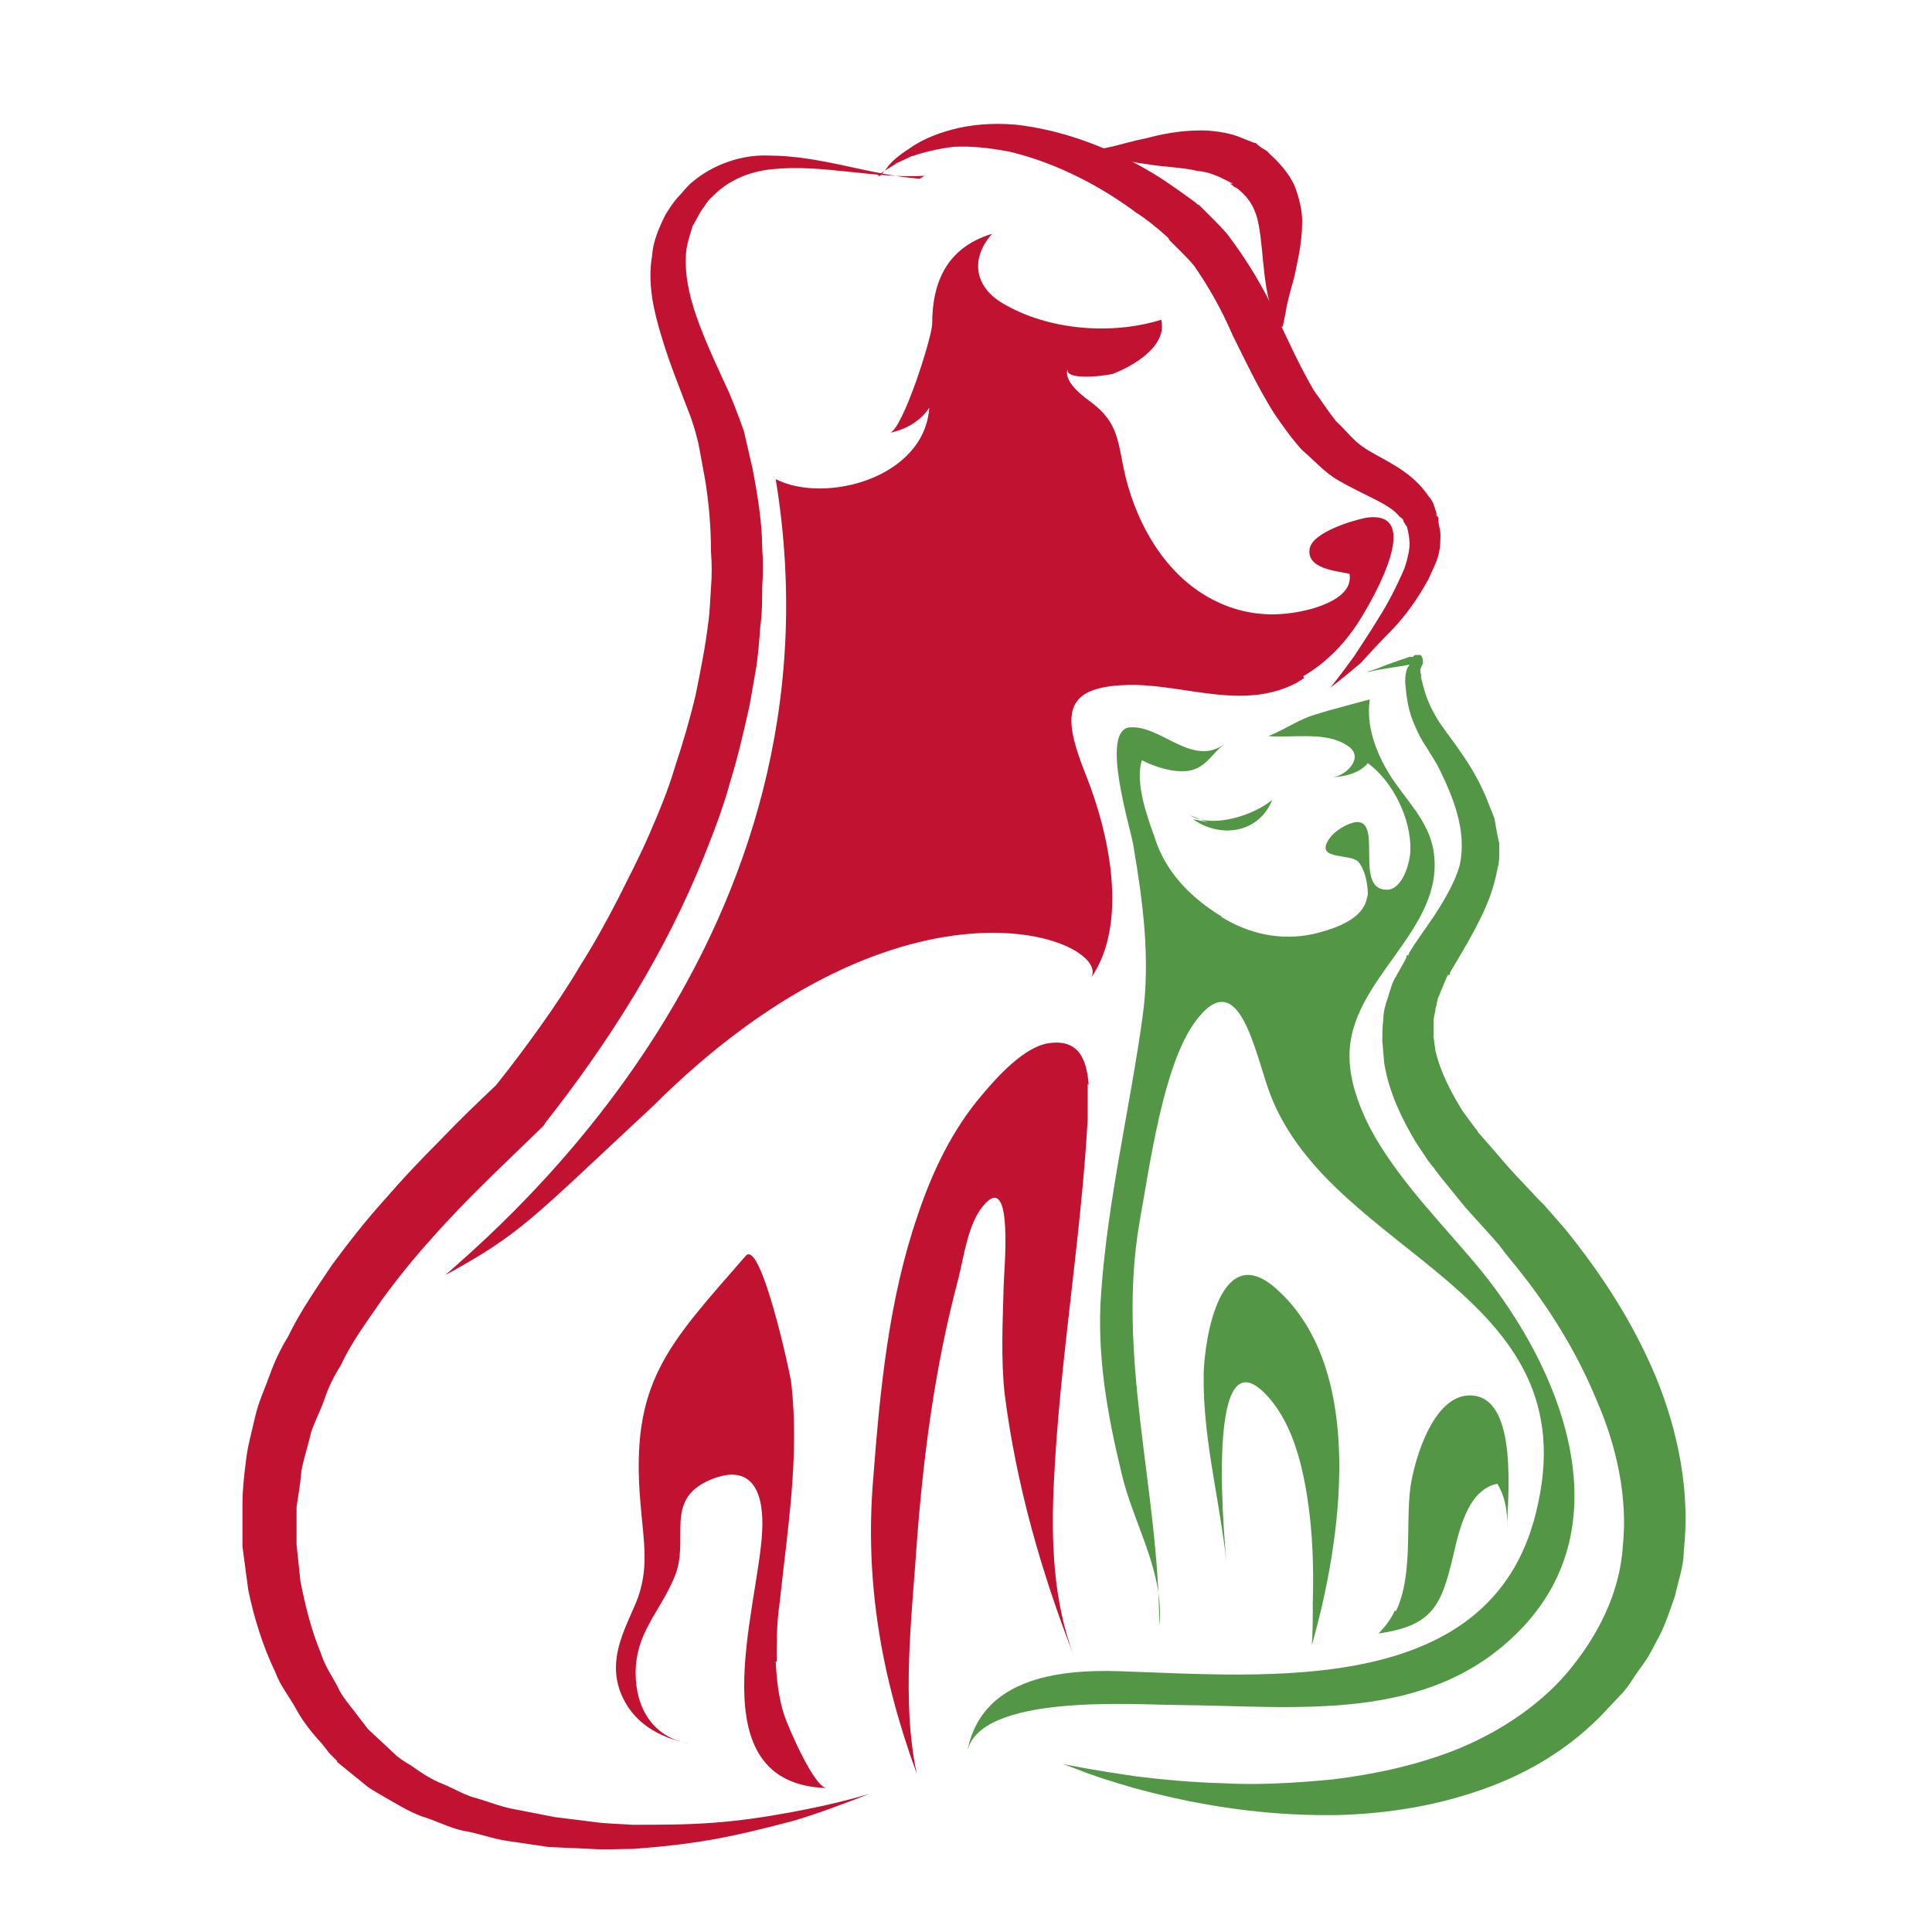 <?xml version="1.0" encoding="UTF-8"?>
<svg id="Ebene_1" xmlns="http://www.w3.org/2000/svg" version="1.1" viewBox="0 0 200 200">
  <!-- Generator: Adobe Illustrator 29.5.1, SVG Export Plug-In . SVG Version: 2.1.0 Build 141)  -->
  <defs>
    <style>
      .st0 {
        fill: #529646;
      }

      .st1 {
        fill: #c21231;
      }
    </style>
  </defs>
  <g>
    <path class="st1" d="M91.1,18.2s.3-.3.7-.8c.4-.6,1.2-1.3,2.3-2,1.1-.8,2.6-1.5,4.5-2,1.9-.5,4.1-.7,6.5-.5,4.7.5,10.1,2.4,15,5.5,1.2.8,2.5,1.7,3.7,2.6l.2.2h.1c0,0,.3.3.3.3l.4.4.8.8c.5.5,1,1,1.5,1.6,2.1,2.8,3.7,5.5,5,8.3,1.3,2.8,2.5,5.4,3.9,7.8.8,1.1,1.5,2.2,2.3,3.2.9.8,1.7,1.9,2.7,2.6,1.8,1.3,5,2.3,6.9,5.2.3.3.5.7.6,1.1l.2.6v.3c.1,0,.2.2.2.2h0c0,0,0,0,0,0v.2c0,.7.3,1.1.2,2.1,0,1.8-.7,2.8-1.2,4-1.2,2.2-2.4,3.8-3.7,5.2-1.3,1.3-2.4,2.5-3.3,3.5-2,1.7-3.2,2.6-3.2,2.6,0,0,1-1.2,2.5-3.3.7-1.1,1.6-2.4,2.5-3.9.9-1.4,1.9-3.3,2.7-5.2.3-.9.6-2.1.5-2.8,0-.2-.1-1-.3-1.6,0,.2-.2-.3-.3-.4,0-.2-.2-.4-.4-.5-1.1-1.4-3.5-2.1-6.4-3.8-1.4-.8-2.4-2-3.7-3.1-1.1-1.2-2-2.5-2.9-3.8-1.7-2.7-3-5.5-4.3-8.1-1.2-2.8-2.6-5.2-4-7.2-.4-.5-1-1.1-1.5-1.6l-.8-.8-.4-.4h0c0,0,.3.2.1,0h0s0,0,0,0l-.2-.2c-1-.9-2.1-1.8-3.2-2.5-4.3-3.2-8.9-5.3-13.1-6.3-2.1-.4-4-.6-5.8-.5-1.7.2-3.2.6-4.4,1-.6.3-1.1.5-1.5.7-.4.3-.8.5-1.1.7-.6.4-.9.6-.9.6Z"/>
    <path class="st1" d="M95.7,18.2c-5.3.3-10.5-1.2-15.6-.7-2.5.2-4.8,1.2-6.4,2.9-.5.4-.7.9-1.1,1.4-.2.3-.6,1.1-.9,1.6-.3,1-.7,2.1-.7,3.2-.1,2.3.5,4.6,1.4,7,.9,2.4,2,4.7,3.1,7.1.5,1.2,1,2.5,1.5,3.9l.9,3.9c.5,2.6,1,5.6,1,8.2.1,1.3.1,2.7,0,4.1,0,1.4,0,2.7-.2,4.1-.1,1.4-.2,2.7-.4,4.1l-.7,4c-.6,2.7-1.2,5.3-2,7.9-.7,2.6-1.7,5.2-2.7,7.7-4,10-9.8,19.2-16.5,27.7h0c0,.1-.2.3-.2.3-4,3.9-8,7.6-11.6,11.7-1.8,2-3.5,4.1-5.1,6.3-1.5,2.2-3.1,4.3-4.2,6.7-.7,1.1-1.3,2.3-1.7,3.5-.4,1.2-1.1,2.5-1.4,3.5-.3,1.3-.8,2.8-1,4-.1,1.2-.3,2.4-.5,3.7v3.9s.4,3.8.4,3.8c.5,2.5,1.1,5,2.1,7.4.4,1.3,1.1,2.3,1.7,3.4.5,1.2,1.4,2.1,2.2,3.2l1,1.3,1.5,1.4,1.5,1.4c.5.4,1,.7,1.5,1,1,.7,2,1.4,3.3,1.9,1.2.5,2.3,1.2,3.6,1.5,1.3.4,2.6.9,3.8,1.1l4.1.8,4,.5c1.4.2,2.7.2,4.1.3,2.7,0,5.5,0,8.2-.2,2.8-.2,5.5-.6,8.2-1.1,2.7-.5,5.4-1.1,8.1-1.9-2.6,1-5.2,2-7.9,2.8-2.7.7-5.4,1.4-8.2,1.9-2.8.5-5.6.8-8.4,1-1.4,0-2.8.1-4.3,0l-4.4-.2-4.1-.6c-1.5-.2-2.8-.7-4.3-1-1.4-.2-2.8-.9-4.2-1.4-1.4-.4-2.7-1.2-4.1-2-.7-.4-1.4-.8-2-1.2l-1.6-1.3-1.6-1.3h0c0,0,0-.1,0-.1l-.2-.2-.2-.2-.4-.4-.7-.9c-1-1.1-2-2.3-2.7-3.6-.7-1.3-1.7-2.5-2.2-3.9-1.3-2.7-2.2-5.6-2.8-8.5l-.6-4.5v-4.5c0-1.5.2-3.1.4-4.7.2-1.5.6-2.8.9-4.2.4-1.7,1-2.9,1.5-4.3.5-1.4,1.1-2.7,1.9-4,1.3-2.7,3-5.1,4.6-7.5,1.7-2.3,3.5-4.6,5.4-6.7,1.9-2.2,3.8-4.2,5.8-6.2,2-2.1,4-4,6-5.9l-.3.3c1.6-2,3.1-4,4.6-6.1,1.5-2.1,2.9-4.2,4.2-6.4,1.4-2.2,2.6-4.4,3.8-6.7,1.1-2.2,2.3-4.5,3.3-6.8,1-2.3,2-4.7,2.7-7.1.8-2.4,1.5-4.8,2.1-7.3.5-2.5,1-4.9,1.3-7.4.2-1.3.2-2.5.3-3.7.1-1.3.1-2.5,0-3.8,0-2.5-.2-4.9-.6-7.4l-.7-3.8c-.3-1.2-.6-2.3-1.1-3.5-.9-2.4-1.9-4.8-2.7-7.5-.8-2.6-1.5-5.5-1-8.4.1-1.5.7-2.9,1.4-4.3.4-.6.6-1,1.2-1.7.5-.5.9-1.1,1.5-1.6,2.2-1.9,5.2-2.9,7.9-2.8,5.5,0,10.4,2,15.7,2.4Z"/>
    <path class="st1" d="M132.5,33.8s0-.1-.2-.3c-.1-.2-.3-.6-.5-1.1-.4-.9-.7-2.3-.9-4-.2-1.6-.3-3.5-.6-5.1-.3-1.7-1-2.8-2.1-3.7-.1-.1-.3-.2-.5-.3l-.2-.2h-.1c0,0,0-.1,0-.1h0c-.2-.1.3.1.2,0h0s0,0,0,0l-1.4-.7c-.8-.3-1.2-.5-2.2-.6-1.7-.4-3.5-.4-5.2-.7-1.6-.2-3-.5-3.9-.9-.9-.4-1.4-.6-1.4-.6,0,0,.6-.1,1.5-.3.9-.2,2.2-.6,3.7-.9,1.5-.4,3.4-.8,5.7-.8,1,0,2.6.2,3.7.6l1.5.6h0s.3.1.3.1h.1c0,0,.2.2.2.2l.4.3c.3.2.6.3.8.6,1,.9,2,2,2.6,3.3.5,1.3.8,2.6.8,3.7,0,2.3-.5,4.2-.8,5.7-.4,1.5-.8,2.8-.9,3.7-.2.9-.3,1.5-.3,1.5Z"/>
    <g>
      <path class="st1" d="M135,70.2c-.3.2-.5.3-.8.5-5.4,2.8-11.1.3-16.8.2-7.3,0-7.6,2.8-5,9.3,2.4,6,4.5,15.4.5,21.1,2.6-3.8-18.9-13.1-45.3,13.2-12.7,11.8-13.5,13.1-21.5,17.5,5.2-4.7,42-35,34.2-82.4,5.1,2.6,15.4-.1,15.9-7.4-.9,1.4-2.5,2.3-4.1,2.6,1.3-.2,4.4-9.9,4.4-11.3,0-4.4,1.6-7.9,6.2-9.3-2.3,2.6-1.8,5.5,1.1,7.2,4.7,2.8,11.3,3.3,16.4,1.7.7,2.7-2.9,4.8-5,5.6-.7.2-6,.9-4.4-1-1.2,1.4,1,3.1,2.1,3.9,3,2.2,2.8,4.3,3.6,7.7,1.3,5.3,4.4,10.6,9.5,13,2.3,1.1,4.8,1.5,7.3,1.2,2-.2,6.9-1.3,6.4-4.1-1.3-.3-4.6-.5-4.1-2.7.4-1.6,4.3-2.8,5.8-3.1,6.1-.9.7,8.4-.4,10.2-1.5,2.5-3.5,4.7-6.1,6.2Z"/>
      <path class="st1" d="M112.6,112.2c0,1.2,0,2.5,0,3.6-.7,12.6-2.9,25-3.5,37.6-.3,6-.1,12.4,2.1,18.1-3.4-8.7-6-17.8-7.2-27.2-.4-3.7-.2-7.5-.1-11.2,0-1.3,1.1-12.1-2.1-8.3-1.6,1.9-2,5.2-2.6,7.6-2.4,9-3.6,18.1-4.3,27.4-.5,7.5-1.6,16.3,0,23.8-3.7-10.1-5.4-20-4.5-30.6.7-9.1,1.6-18.5,4.6-27.2,1.5-4.5,3.6-8.9,6.7-12.5,1.5-1.8,4.3-4.9,6.8-5.3,3.2-.5,4,1.7,4.2,4.3Z"/>
      <path class="st1" d="M80.4,172c0-2,0-4,.3-6,.8-7.6,2.1-15.3,1.2-22.9,0-.4-3.1-14.9-4.7-13.1-8.1,9.3-12,13.1-10.9,25.6.3,3.9,1,6.8-.5,10.4-1.3,3-2.8,5.8-1.6,9.1,1.2,3.2,4,4.8,7.2,5.4-3.8-.6-5.6-3.7-5.6-7.3,0-4.2,2.5-6.3,4-9.9,1.7-3.9-1.2-8,3.7-10.1,4.5-1.9,5.6,1.5,5.4,5.3-.4,8.1-6.8,26.2,6.7,26.6-1.3,0-4-6.3-4.4-7.5-.6-1.8-.8-3.7-.9-5.6Z"/>
    </g>
  </g>
  <g>
    <path class="st0" d="M141.7,69.5s.7-.2,1.9-.7c.6-.2,1.4-.5,2.3-.8h.4c0-.1.2-.2.2-.2,0,0,0,0,.1,0,.1,0,.3,0,.4,0,.2,0,.3.5.3.6v.3s-.2.4-.2.4c-.1.3-.1.5,0,.7,0,.2,0,.4.1.7.3,1.3.7,2.4,1.4,3.6.3.6.8,1.2,1.2,1.8.5.7,1,1.3,1.5,2.1,1,1.4,2.1,3.3,2.8,5.2.2.5.4,1,.6,1.5.1.6.2,1.1.3,1.7l.2.9c0,.2,0,.2,0,.6v.4c0,.6,0,1-.2,1.7-.5,2.7-1.5,4.7-2.7,6.9-.6,1.1-1.2,2.1-1.8,3.1l-.4.7v.2c-.1,0-.2.1-.2.1h0c.2-.3,0,0,0-.1l-.2.4-.7,1.7c-.3.6-.2.9-.4,1.4,0,.4-.2.8-.2,1.4,0,.5,0,1,0,1.5l.2,1.5c.5,2.1,1.5,4.1,2.8,6.2l1.1,1.5.3.4c0,0,.2.2.2.3l.7.8c.9,1,1.8,2.1,2.7,3.1.9,1,1.9,2,2.8,3l.7.7.7.8,1.4,1.6c3.8,4.7,7,9.6,9.4,15.3,2.3,5.6,3.6,11.9,2.9,18.1,0,1.6-.6,3.1-.9,4.6-.5,1.4-1,3-1.7,4.3-.4.7-.6,1.2-1.2,2.2l-1.2,1.7c-.4.6-.7,1.1-1.2,1.7l-1.6,1.7c-4.1,4.5-9.1,7.2-14.1,8.8-4.9,1.6-9.8,2.2-14.2,2.3-8.8.1-16-1.5-20.8-2.8-2.4-.7-4.3-1.3-5.5-1.8-1.3-.5-1.9-.7-1.9-.7,0,0,2.8.6,7.7,1.3,2.5.3,5.4.6,8.9.7,3.4.2,7.3,0,11.4-.4,4.1-.5,8.5-1.4,12.8-3.1,4.2-1.7,8.4-4.4,11.4-7.9,3.2-3.8,5.5-8.3,5.8-13.2.5-4.9-.6-10.2-2.7-15-2-4.9-4.9-9.6-8.2-13.7l-1.3-1.6-.3-.4-.3-.4-.7-.8c-.9-1-1.9-2.1-2.8-3.1-.9-1.1-1.7-2.1-2.6-3.2l-.6-.8c-.1-.2-.1-.1-.4-.5l-.3-.4-1.2-1.8c-1.5-2.5-2.8-5.2-3.3-8.2l-.2-2.3c0-.8,0-1.5.1-2.3,0-.7.2-1.5.5-2.3.2-.7.5-1.7.8-2.1l.9-1.6.2-.4v-.2c.1,0,.2,0,.2,0h0c0-.1.1-.3.1-.3l.5-.8c.7-1,1.3-1.9,2-2.9,1.2-1.8,2.3-3.8,2.7-5.3.8-3.6-.7-7.1-2.1-10-.4-.8-.9-1.5-1.3-2.2-.5-.7-.9-1.5-1.2-2.2-.7-1.5-.9-3-1-4.2-.1-.5,0-1.7.3-2l.2-.4h0c0-.1,0,.1.2.2,0,0,.2,0,.2,0,0,0,0,0,0,0h-.2s-.2,0-.3,0c-1,.2-1.8.3-2.4.4-1.3.2-2,.4-2,.4Z"/>
    <g>
      <path class="st0" d="M126.4,94.9c2.9,1.8,6.2,2.5,9.5,1.8,1.7-.4,4.4-1.2,5.3-2.9.2-.3.3-.8.4-1.2,0-1.1-.3-2.6-1-3.4-.9-.9-4.7-.1-2.9-2.5.5-.7,1.8-1.5,2.7-1.6,2.8-.2-.3,7.1,3.2,7,1.6,0,2.4-2.9,2.4-4.1.1-3.2-1.8-7.1-4.4-9-.9,1.1-2.5,1.4-3.9,1.5,1.5,0,3.7-2.1,1.8-3.3-2.2-1.5-5.4-.8-8.2-1,1.8-.7,3.2-1.8,5.1-2.3.5-.2,5.4-1.5,5.4-1.5-.4,2.7.6,5.4,2,7.7,1.6,2.6,4.1,4.8,4.6,8,1.3,8.2-8.8,13.2-8.7,21.3,0,2.8,1.3,6,2.7,8.4,3,5.1,7.2,9.2,10.9,13.7,8.2,10.1,14.9,26.2,4,37.3-9.5,9.7-23.1,7.8-35.4,7.7-4.1,0-20.8-1.3-21.8,5,1.3-7.7,9.3-8.7,15.7-8.5,15.3.5,38.5,2.8,43.2-16.4,5.8-23.1-21-26.4-27.5-43.3-1.6-4.2-3.2-13.8-7.8-7.5-3.3,4.5-4.7,15-5.7,20.5-2.5,14.1,2,28,2,42,.6-5.5-2.7-10.6-3.9-15.8-1.5-6.2-2.6-12.4-2.1-18.8.7-9.7,3-19.1,4.3-28.6.8-5.9,0-11.9-1-17.7-.3-1.8-3.4-11.7-.4-12.1,3.3-.3,6.5,4.2,9.9,1.7-1.4,1-1.9,2.5-3.8,2.8-1.6.2-3.4-.4-4.8-1.1-.7,2.3.5,5.7,1.3,7.9,1.1,3.6,3.7,6.3,7,8.3Z"/>
      <path class="st0" d="M135.9,166c0,1.4,0,2.9-.1,4.3,3-10.5,5.8-28.5-3.7-36.9-5.7-5.1-7.4,4.9-7.5,8.9-.1,7,1.9,13.8,2.5,20.8-.3-2.7-2.5-25.2,3.8-18.9,2.7,2.7,3.8,6.9,4.4,10.6.6,3.8.7,7.4.6,11.1Z"/>
      <path class="st0" d="M144.4,166.7c-.4.9-1,1.7-1.7,2.4,5.6-.8,6.5-2.9,7.7-7.9.6-2.6,1.5-7,4.6-7.6.8,1.3,1.1,2.9,1,4.5.1-3.1,1.1-12.9-3.3-13.6-4.2-.7-6.3,6.6-6.7,9.5-.5,3.8.3,9.1-1.5,12.8Z"/>
    </g>
    <path class="st0" d="M125.9,85.3c-1-.1-1.8-.6-2.7-.9,2.3,1.4,6.6,0,8.5-1.6-1.4,3.5-5.4,4-8.2,2"/>
  </g>
</svg>